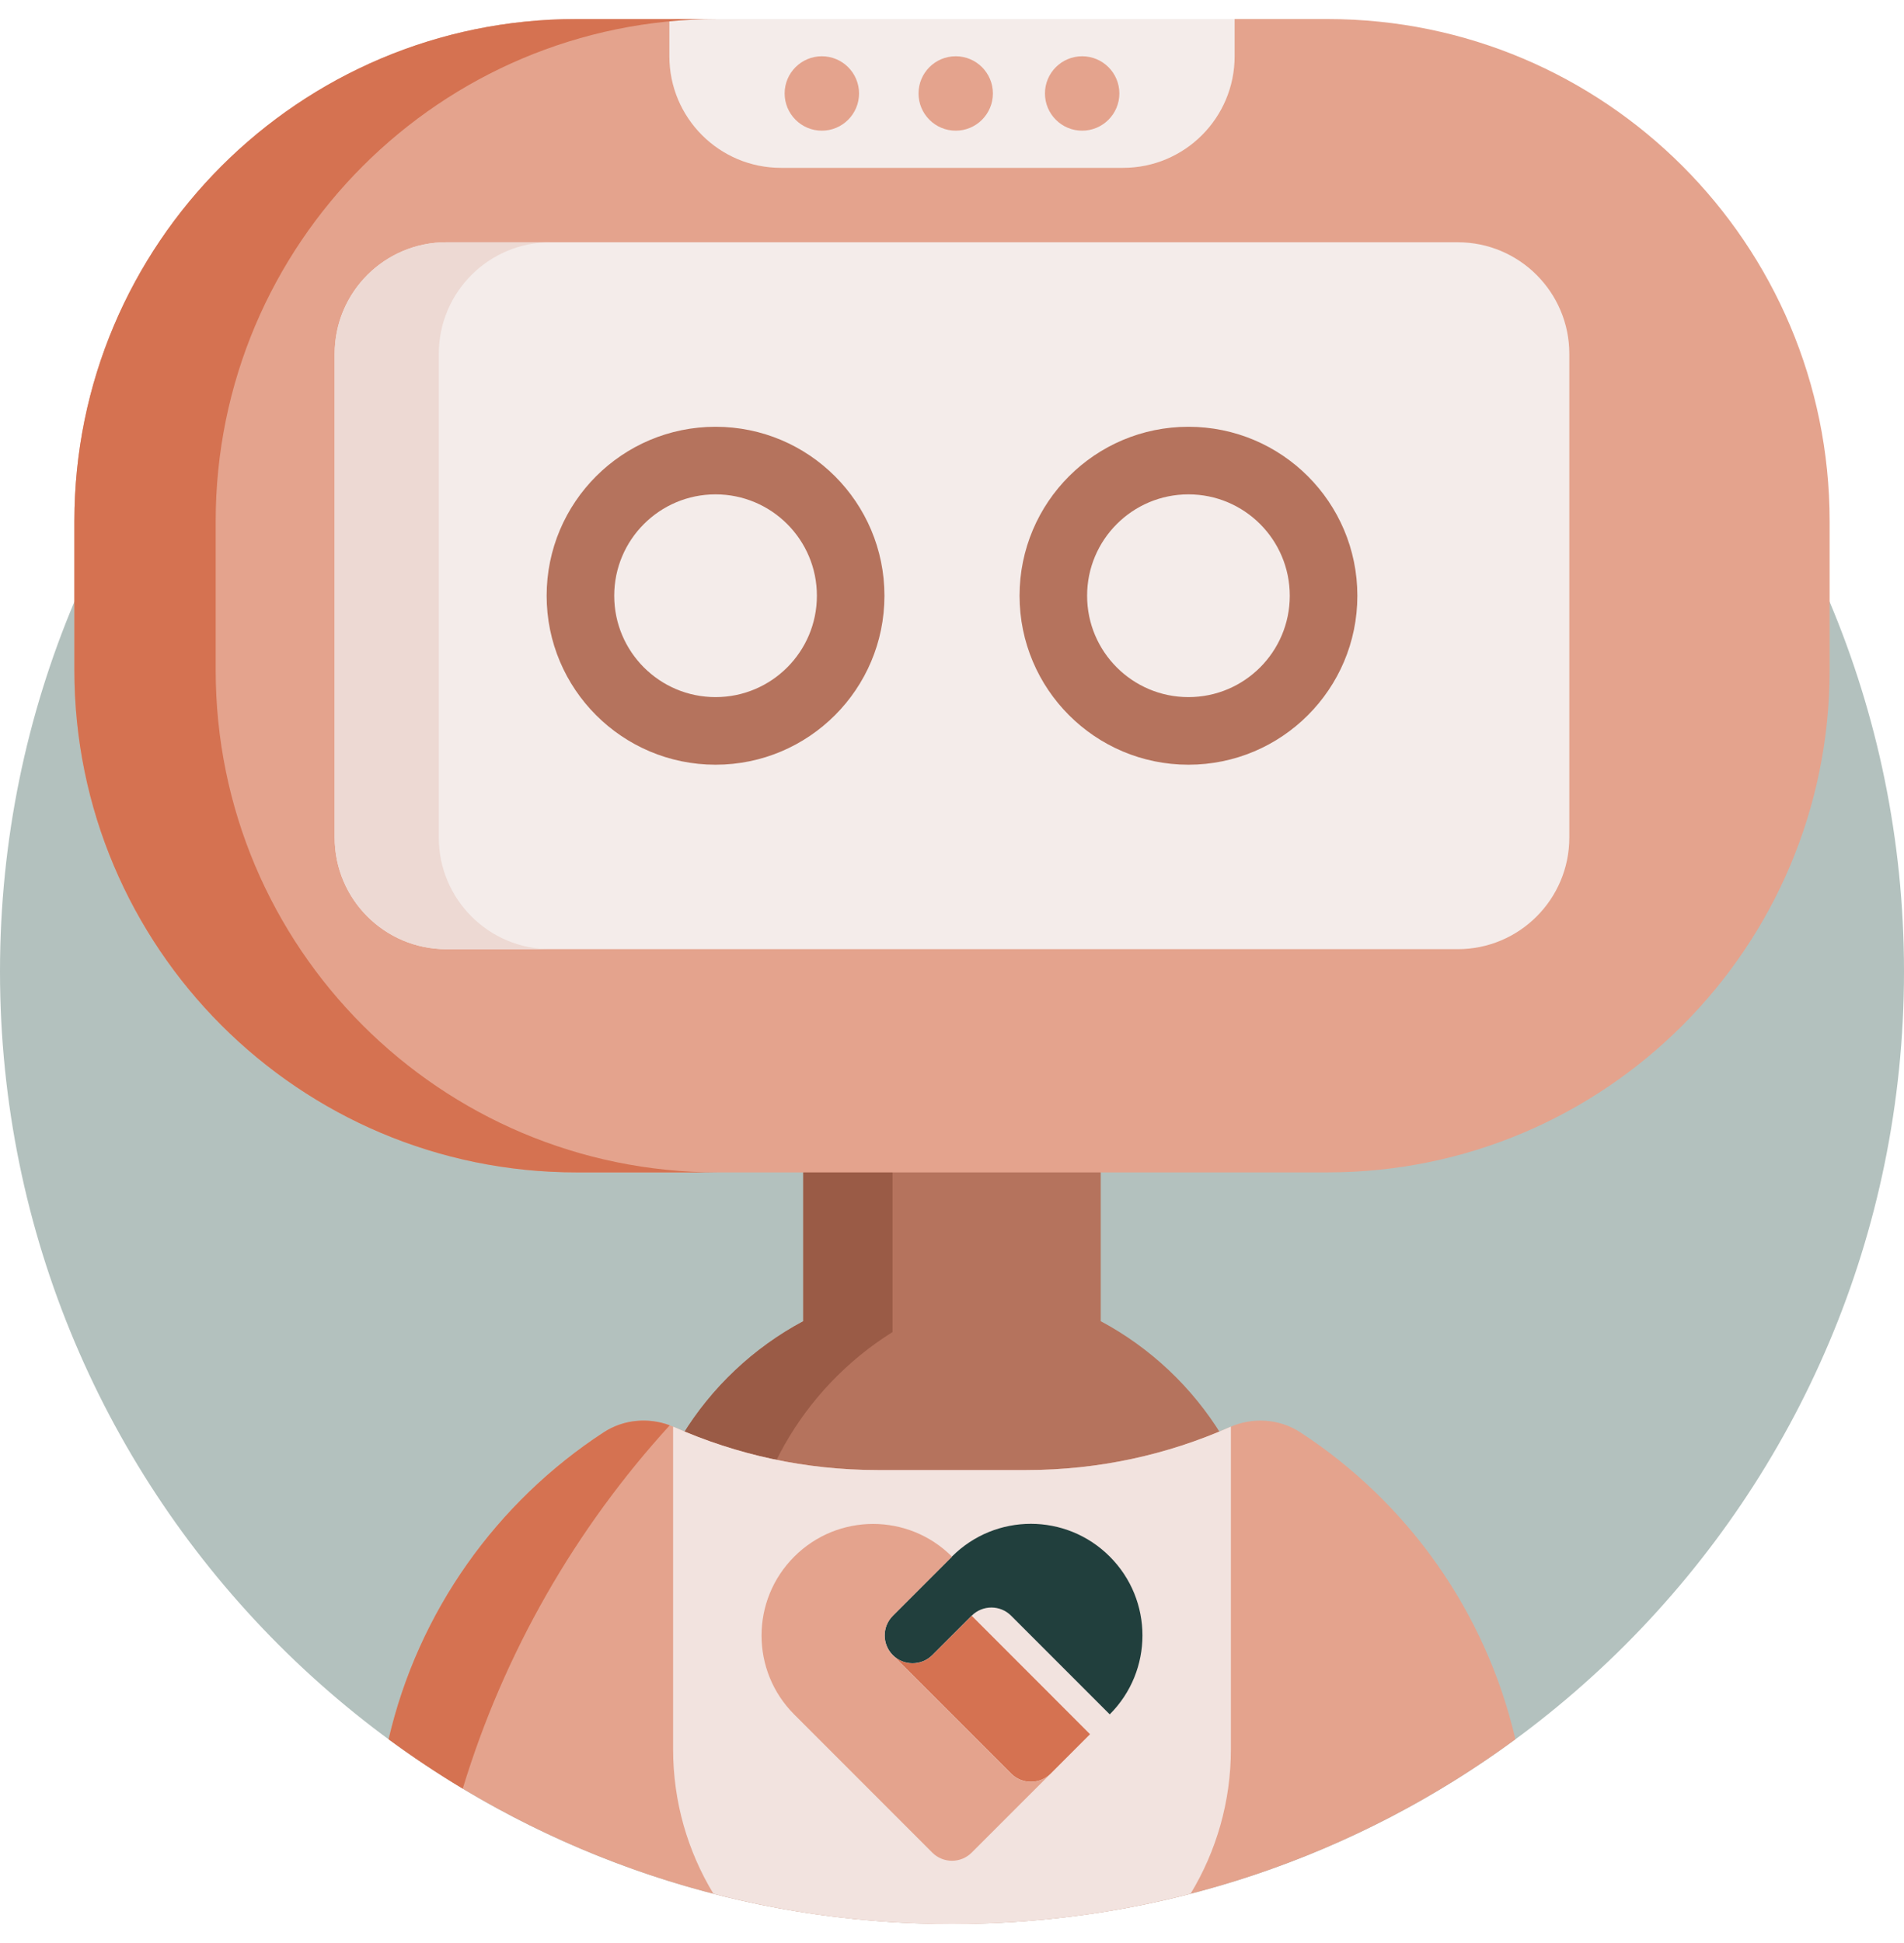 <svg width="50" height="51" viewBox="0 0 50 51" fill="none" xmlns="http://www.w3.org/2000/svg">
<g clip-path="url(#clip0_2404_10602)">
<path d="M50 25.5C50 39.307 38.807 50.5 25 50.5C11.193 50.5 0 39.307 0 25.5C0 11.693 11.193 0.5 25 0.5C38.807 0.5 50 11.693 50 25.5Z" fill="#B3C1BE"/>
<path d="M33.301 42.004C33.301 46.588 29.584 50.305 25 50.305C20.416 50.305 16.699 46.588 16.699 42.004C16.699 38.832 18.479 36.077 21.094 34.679V27.844H28.906V34.679C31.521 36.077 33.301 38.832 33.301 42.004Z" fill="#B5735D"/>
<path d="M26.416 50.182C25.956 50.261 25.483 50.305 25 50.305C20.416 50.305 16.699 46.588 16.699 42.004C16.699 38.831 18.48 36.076 21.095 34.68H21.094V27.844H23.438V34.964C21.092 36.43 19.531 39.034 19.531 42.004C19.531 46.105 22.506 49.51 26.416 50.182Z" fill="#9A5B46"/>
<path d="M48.047 13.684V17.59C48.047 24.871 42.144 30.773 34.863 30.773H15.137C7.856 30.773 1.953 24.871 1.953 17.59V13.684C1.953 6.402 7.856 0.5 15.137 0.5H34.863C42.144 0.5 48.047 6.402 48.047 13.684ZM34.148 37.596C33.595 37.236 32.896 37.192 32.292 37.46C30.66 38.184 28.854 38.586 26.953 38.586H23.047C21.146 38.586 19.34 38.184 17.708 37.46C17.104 37.192 16.405 37.236 15.852 37.596C13.049 39.426 10.985 42.293 10.205 45.652C14.348 48.699 19.463 50.5 25 50.5C30.537 50.5 35.652 48.699 39.795 45.652C39.015 42.293 36.952 39.426 34.148 37.596Z" fill="#E4A38D"/>
<path d="M41.211 9.289V21.984C41.211 23.602 39.899 24.914 38.281 24.914H11.719C10.101 24.914 8.789 23.602 8.789 21.984V9.289C8.789 7.671 10.101 6.359 11.719 6.359H38.281C39.899 6.359 41.211 7.671 41.211 9.289ZM20.508 4.406H29.492C31.11 4.406 32.422 3.095 32.422 1.477V0.5H17.578V1.477C17.578 3.095 18.89 4.406 20.508 4.406Z" fill="#F4ECEA"/>
<path d="M11.523 9.289V21.984C11.523 23.602 12.835 24.914 14.453 24.914H11.719C10.101 24.914 8.789 23.602 8.789 21.984V9.289C8.789 7.671 10.101 6.359 11.719 6.359H14.453C12.835 6.359 11.523 7.671 11.523 9.289Z" fill="#EDD9D3"/>
<path d="M24.121 2.453C24.121 1.914 24.558 1.477 25.098 1.477C25.637 1.477 26.074 1.914 26.074 2.453C26.074 2.992 25.637 3.43 25.098 3.43C24.558 3.43 24.121 2.992 24.121 2.453Z" fill="#E4A38D"/>
<path d="M20.605 2.453C20.605 1.914 21.043 1.477 21.582 1.477C22.121 1.477 22.559 1.914 22.559 2.453C22.559 2.992 22.121 3.43 21.582 3.43C21.043 3.43 20.605 2.992 20.605 2.453Z" fill="#E4A38D"/>
<path d="M27.441 2.453C27.441 1.914 27.879 1.477 28.418 1.477C28.957 1.477 29.395 1.914 29.395 2.453C29.395 2.992 28.957 3.43 28.418 3.43C27.879 3.43 27.441 2.992 27.441 2.453Z" fill="#E4A38D"/>
<path d="M18.791 11.202C16.341 11.202 14.355 13.187 14.355 15.637C14.355 18.086 16.341 20.072 18.791 20.072C21.24 20.072 23.226 18.086 23.226 15.637C23.226 13.187 21.24 11.202 18.791 11.202ZM18.791 18.298C17.321 18.298 16.13 17.107 16.13 15.637C16.13 14.167 17.321 12.976 18.791 12.976C20.26 12.976 21.452 14.167 21.452 15.637C21.452 17.107 20.26 18.298 18.791 18.298ZM31.209 11.202C28.76 11.202 26.774 13.187 26.774 15.637C26.774 18.086 28.76 20.072 31.209 20.072C33.659 20.072 35.645 18.086 35.645 15.637C35.645 13.187 33.659 11.202 31.209 11.202ZM31.209 18.298C29.74 18.298 28.548 17.107 28.548 15.637C28.548 14.167 29.74 12.976 31.209 12.976C32.679 12.976 33.87 14.167 33.87 15.637C33.87 17.107 32.679 18.298 31.209 18.298Z" fill="#B5735D"/>
<path d="M17.588 37.411C15.123 40.113 13.244 43.359 12.152 46.948C11.482 46.546 10.832 46.114 10.205 45.652C10.985 42.293 13.049 39.426 15.852 37.596C16.369 37.259 17.013 37.199 17.588 37.411ZM5.664 17.59V13.684C5.664 6.402 11.566 0.5 18.848 0.5H15.137C7.856 0.5 1.953 6.402 1.953 13.684V17.59C1.953 24.871 7.856 30.773 15.137 30.773H18.848C11.566 30.773 5.664 24.871 5.664 17.59Z" fill="#D57251"/>
<path d="M25 50.5C22.836 50.5 20.738 50.224 18.735 49.707C18.063 48.6 17.676 47.3 17.676 45.91V37.446C17.686 37.451 17.697 37.455 17.708 37.459C19.34 38.183 21.146 38.586 23.047 38.586H26.953C28.854 38.586 30.66 38.183 32.292 37.459C32.303 37.455 32.313 37.451 32.324 37.446V45.91C32.324 47.3 31.937 48.6 31.265 49.707C29.262 50.224 27.164 50.5 25 50.5Z" fill="#F2E3DF"/>
<g clip-path="url(#clip1_2404_10602)">
<path d="M24.999 40.856L23.447 42.409C23.161 42.694 23.161 43.158 23.447 43.444C23.732 43.729 24.196 43.729 24.482 43.444L25.517 42.409C25.803 42.123 26.267 42.123 26.552 42.409L29.142 44.999C30.288 43.854 30.288 42.001 29.142 40.856C27.997 39.711 26.144 39.711 24.999 40.856Z" fill="#213F3D"/>
<path d="M23.447 43.447L26.555 46.555C26.841 46.84 27.305 46.84 27.59 46.555L28.625 45.52L25.518 42.412L24.482 43.447C24.197 43.732 23.733 43.732 23.447 43.447Z" fill="#D57251"/>
<path d="M23.447 42.411L25 40.859C23.855 39.714 22.002 39.714 20.857 40.859C19.712 42.004 19.712 43.857 20.857 45.002L24.482 48.627C24.768 48.913 25.232 48.913 25.517 48.627L27.07 47.075L27.588 46.557C27.302 46.843 26.838 46.843 26.553 46.557L23.445 43.449C23.159 43.163 23.159 42.7 23.445 42.414L23.447 42.411Z" fill="#E4A38D"/>
</g>
</g>
<defs>
<clipPath id="clip0_2404_10602">
<rect width="50" height="50" fill="white" transform="translate(0 0.5)"/>
</clipPath>
<clipPath id="clip1_2404_10602">
<rect width="11.719" height="11.719" fill="white" transform="translate(19.141 38.098)"/>
</clipPath>
</defs>
</svg>
